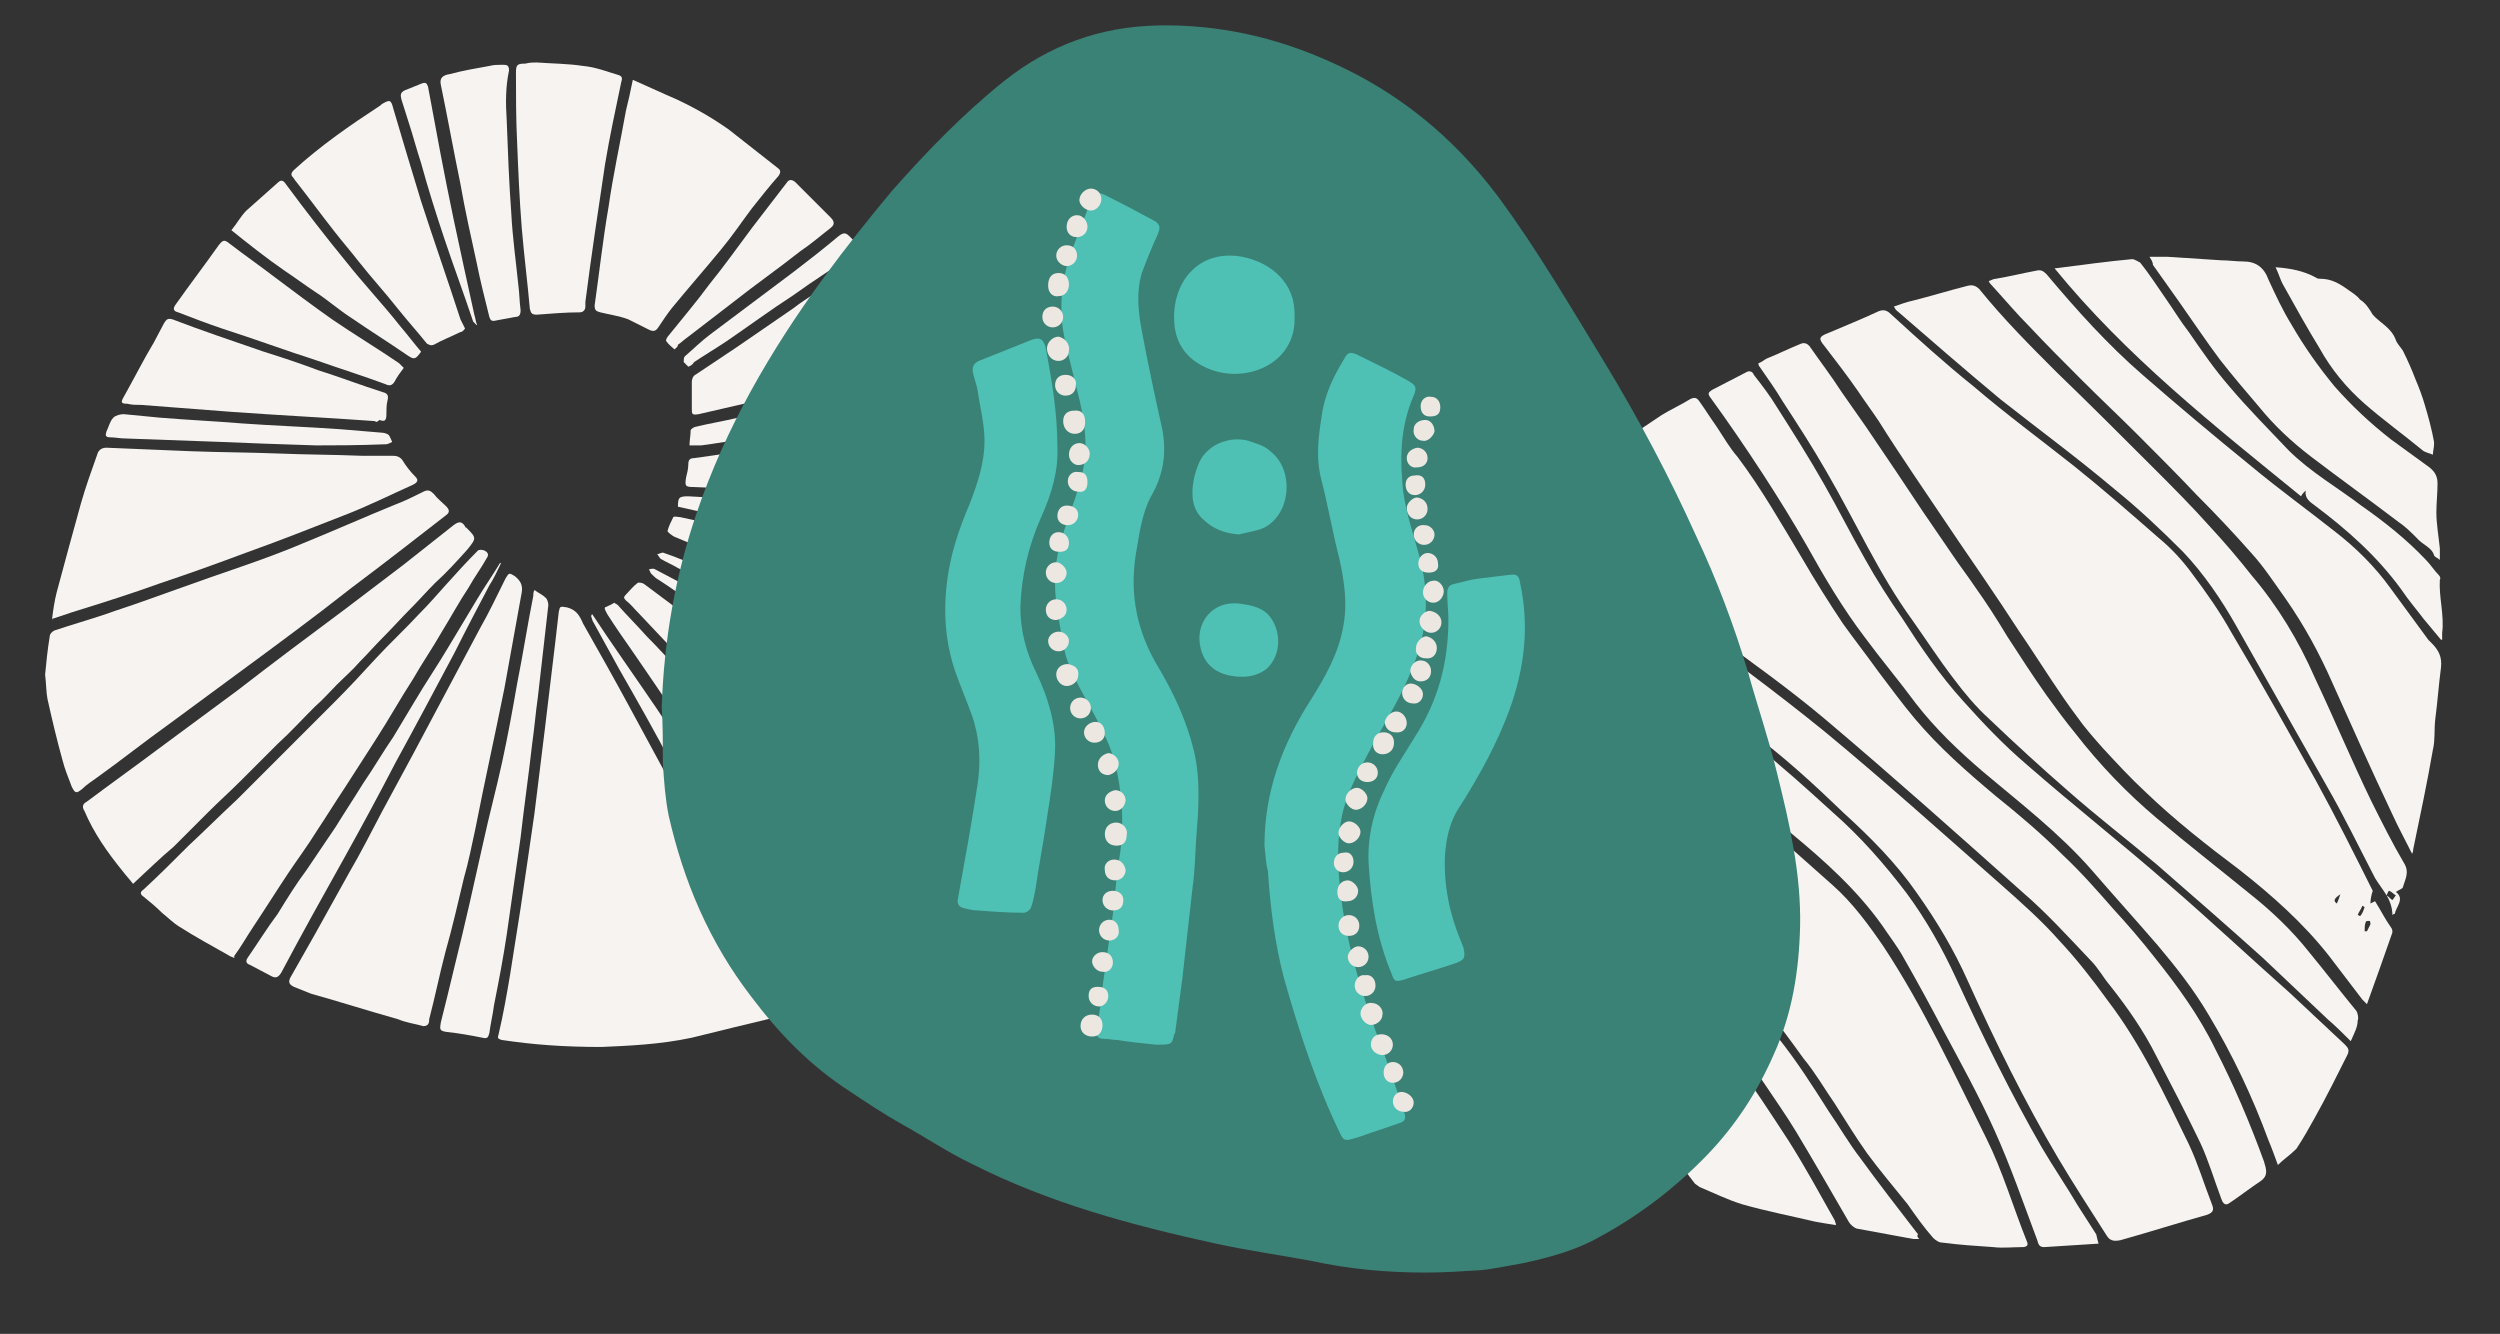 <?xml version="1.0" encoding="UTF-8"?>
<!-- Generator: Adobe Illustrator 27.5.0, SVG Export Plug-In . SVG Version: 6.00 Build 0)  -->
<svg xmlns="http://www.w3.org/2000/svg" xmlns:xlink="http://www.w3.org/1999/xlink" version="1.1" id="Layer_1" x="0px" y="0px" viewBox="0 0 216.1 115.3" style="enable-background:new 0 0 216.1 115.3;" xml:space="preserve">
<rect x="0" y="0" width="216.1" height="115.3" fill="#333333" stroke="none"/>
<style type="text/css">
	.st0{fill:#F6F3F0;}
	.st1{fill:#3A8176;}
	.st2{fill:#4EC0B4;}
	.st3{fill:#ECE7E0;}
</style>
<g>
	<path class="st0" d="M204.9,78.1c0,0,0.2-0.1,0.4-0.2c0.5,0.8,0.9,1.6,1.4,2.3c0.1,0.1,0.1,0.3,0.1,0.4c-0.7,2-1.4,4-2.2,6.2   c-0.2-0.2-0.3-0.3-0.4-0.4c-1-1.3-1.9-2.5-2.9-3.8c-2.2-2.8-4.9-5.2-7.7-7.4c-2.8-2.1-5.6-4.3-8.1-6.7c-1.3-1.2-2.5-2.5-3.7-3.8   c-0.8-0.9-1.6-1.8-2.3-2.8c-1.5-2-2.8-4.1-4.2-6.2c-1.1-1.6-2.1-3.2-3.2-4.8c-1.2-1.8-2.4-3.5-3.6-5.3c-1-1.5-2.1-3.1-3.1-4.6   c-1-1.5-2-3-3-4.6c-0.6-0.9-1.2-1.7-1.8-2.6c-0.9-1.3-1.9-2.6-2.9-3.9c-0.5-0.6-0.5-0.8,0.3-1.1c1.4-0.6,2.9-1.2,4.4-1.9   c0.5-0.2,0.8,0,1.1,0.3c2.3,2.1,4.6,4.2,7.1,6.2c2.8,2.4,5.8,4.6,8.7,6.9c2.5,2,4.9,4.1,7.3,6.2c1.1,0.9,2.1,2,2.9,3.1   c1.2,1.6,2.4,3.3,3.4,5.1c2.5,4.2,4.9,8.5,7.3,12.8c1.7,3.1,3.3,6.3,4.9,9.5C205,77.3,204.9,77.7,204.9,78.1z M204.4,80.5   c0.1,0,0.1,0,0.2,0c0.1-0.2,0.2-0.4,0.3-0.6c0-0.1,0-0.3-0.1-0.3c-0.1,0-0.3,0-0.3,0.1C204.4,79.9,204.4,80.2,204.4,80.5z    M204.4,78.4c-0.1,0-0.1-0.1-0.2-0.1c-0.1,0.3-0.3,0.5-0.4,0.8c0.1,0,0.2,0.1,0.2,0.1C204.2,79,204.3,78.7,204.4,78.4z M202.3,77.3   c-0.6,0.4-0.6,0.6-0.3,0.8C202.1,77.9,202.2,77.6,202.3,77.3z"></path>
	<path class="st0" d="M164.9,104.1c-1.2-1.5-2.4-2.9-3.5-4.4c-1-1.4-1.9-2.9-2.8-4.3c-0.9-1.3-1.7-2.7-2.7-3.9   c-1.3-1.8-2.6-3.6-4-5.2c-1.6-1.9-3.3-3.7-4.9-5.5c-3.2-3.6-6.9-6.8-10.4-10.1c-1.7-1.6-3.3-3.3-4.7-5.2c-1.2-1.7-2.4-3.4-3.6-5.1   c-1.1-1.6-2.1-3.1-3.2-4.7c-0.3-0.4-0.6-0.8-0.9-1.3c-0.1-0.2-0.1-0.4-0.1-0.6c0.5-0.8,1-1.7,1.5-2.5c0.2-0.3,0.4-0.3,0.7-0.1   c2.5,1.9,4.9,3.8,7.5,5.6c5,3.4,9.9,6.9,14.5,10.8c3.4,2.9,6.7,5.9,10.1,8.9c1.7,1.5,3.1,3.4,4.4,5.3c3.5,5.3,6.1,11,8.9,16.6   c1.4,2.8,2.3,5.9,3.5,8.9c0.2,0.4-0.1,0.5-0.4,0.5c-0.8,0-1.7,0.1-2.5,0c-1.5-0.1-3-0.2-4.5-0.4c-0.2,0-0.5-0.2-0.7-0.4   C166.3,106.1,165.6,105.1,164.9,104.1C164.8,104.1,164.8,104.1,164.9,104.1z"></path>
	<path class="st0" d="M134.5,42c3-2,6.1-4.1,9.1-6.1c0.8-0.5,1.7-0.9,2.5-1.4c0.4-0.2,0.6-0.1,0.8,0.2c0.5,0.7,1,1.5,1.5,2.2   c0.6,0.9,1.1,1.8,1.8,2.6c2.1,2.8,3.8,5.8,5.6,8.8c1.1,1.9,2.3,3.8,3.5,5.6c1,1.4,2.1,2.8,3.1,4.2c1,1.3,2,2.7,3.1,4   c2.1,2.5,4.5,4.6,7,6.7c2,1.6,4,3.3,5.8,5.1c1.6,1.5,3,3.1,4.4,4.7c1.2,1.3,2.4,2.7,3.5,4.1c2,2.5,3.9,5.1,5.3,8   c1.6,3.1,3,6.4,4.2,9.7c0.2,0.7,0.4,1.2-0.3,1.7c-0.9,0.6-1.8,1.3-2.7,1.9c-0.4,0.3-0.6-0.1-0.7-0.4c-0.6-1.6-1.1-3.3-1.8-4.8   c-1.2-2.5-2.5-5-3.8-7.5c-1.1-2.2-2.5-4.2-4-6.1c-0.6-0.7-1-1.5-1.7-2.2c-1.9-2-3.8-4.1-5.9-5.9c-5.6-5-11.2-10-17-14.9   c-3.2-2.7-6.6-5.1-10-7.6c-4.5-3.3-9-6.4-13.5-9.7c-0.4-0.3-0.8-0.6-1.2-1c-0.2-0.2-0.3-0.4,0-0.6c0.5-0.4,0.9-0.8,1.3-1.2   C134.6,42.1,134.5,42,134.5,42z"></path>
	<path class="st0" d="M128.2,47.8c0.6-0.7,1.2-1.3,1.8-1.8c0.6-0.5,1.2-1,1.8-1.4c0.3-0.2,0.5-0.3,0.8,0c3.7,3.2,7.9,5.7,11.9,8.6   c4.5,3.3,9,6.6,13.3,10.1c5.2,4.3,10.2,8.8,15.2,13.2c1.7,1.5,3.5,3.1,5,4.8c1.5,1.6,2.9,3.4,4.2,5.2c2.9,3.8,4.9,8.1,7,12.4   c0.8,1.7,1.3,3.4,2,5.2c0.2,0.5,0.1,0.7-0.4,0.9c-2.5,0.7-5,1.5-7.5,2.2c-0.5,0.1-0.9,0.1-1.2-0.4c-1.4-2.2-2.9-4.5-4.2-6.7   c-2.9-4.9-5.4-10-7.8-15.3c-1.2-2.7-2.7-5.2-4.4-7.6c-1.8-2.6-4-4.8-6.3-6.9c-2.6-2.5-5.3-5-8.2-7.1c-3-2.2-6-4.3-9.1-6.4   c-3.5-2.3-7-4.6-10.5-6.8C130.5,49.1,129.4,48.5,128.2,47.8z"></path>
	<path class="st0" d="M196.9,100.7c-0.3-0.8-0.5-1.4-0.8-2.1c-1.4-3.8-3.1-7.4-5.2-10.9c-1.3-2.2-2.8-4.1-4.4-6   c-1.9-2.2-3.8-4.3-5.7-6.5c-2.8-3.2-6.2-5.8-9.4-8.5c-2.1-1.8-4.1-3.7-5.8-5.9c-1.4-1.9-3-3.8-4.4-5.7c-1.9-2.5-3.5-5.2-5-7.9   c-1.2-2.1-2.5-4.2-3.8-6.2c-1.5-2.3-3-4.5-4.6-6.7c-0.2-0.3-0.1-0.4,0.2-0.6c1-0.5,1.9-1,2.9-1.5c0.3-0.2,0.6-0.1,0.7,0.2   c0.7,0.9,1.4,1.8,2,2.8c1.4,2.2,2.8,4.4,4.1,6.7c1.2,2.1,2.3,4.3,3.5,6.4c1,1.8,2.1,3.5,3.2,5.1c1.6,2.5,3.3,5,5.3,7.2   c1.7,1.9,3.5,3.8,5.5,5.5c4,3.5,8.2,6.8,12.2,10.3c3.6,3.1,7,6.3,10.5,9.4c1.6,1.5,3.2,3,4.8,4.5c0.3,0.3,0.4,0.5,0.2,0.9   c-0.9,1.8-1.8,3.6-2.8,5.4c-0.5,0.9-1,1.8-1.6,2.7C197.9,99.9,197.4,100.2,196.9,100.7z"></path>
	<path class="st0" d="M208.5,73.8c-0.6-1.2-1.2-2.3-1.7-3.4c-1.8-3.8-3.5-7.6-5.2-11.4c-1.1-2.5-2.4-4.9-4-7.2c-1-1.4-1.9-2.8-3-4   c-1.5-1.7-3.1-3.4-4.7-5c-1.7-1.8-3.5-3.6-5.2-5.3c-1.5-1.5-3.1-3-4.7-4.6c-1.6-1.6-3.1-3.1-4.6-4.7c-1.1-1.1-2.1-2.3-3.2-3.5   c-0.1-0.1-0.2-0.2-0.3-0.4c0.3-0.1,0.4-0.2,0.6-0.2c1.2-0.2,2.4-0.5,3.5-0.7c0.4-0.1,0.6,0,0.9,0.3c2.6,3.1,5.3,6.1,8.3,8.7   c3.1,2.7,6.2,5.3,9.4,7.9c2.4,2,4.9,3.8,7.3,5.7c1.8,1.4,3.4,3,4.7,4.8c1.1,1.5,2.2,3,3.3,4.5c0.1,0.1,0.2,0.2,0.3,0.3   c0.6,0.6,0.9,1.2,0.8,2.1c-0.2,1.5-0.3,3-0.5,4.5c-0.1,0.9,0,1.8-0.2,2.6c-0.5,2.9-1.1,5.7-1.7,8.6   C208.6,73.5,208.6,73.6,208.5,73.8z"></path>
	<path class="st0" d="M203.2,90c-0.7-0.7-1.3-1.3-2-1.9c-1.9-1.8-3.7-3.5-5.6-5.3c-3-2.7-6.1-5.4-9.2-8.1c-2.5-2.1-5.1-4.1-7.6-6.3   c-2.3-2-4.6-4.1-6.9-6.3c-1.1-1-2.1-2.2-3-3.4c-1.3-1.7-2.4-3.4-3.6-5.1c-2.9-4-4.9-8.5-7.4-12.8c-1.2-2.1-2.5-4.1-3.8-6.1   c-0.6-1-1.3-2-2-3c-0.1-0.1-0.1-0.2-0.1-0.3c0.3-0.1,0.5-0.3,0.7-0.4c1-0.4,2-0.9,3-1.3c0.3-0.1,0.5,0,0.7,0.2   c0.9,1.3,1.9,2.6,2.8,4c0.7,1,1.4,2,2.1,3c0.8,1.2,1.7,2.5,2.5,3.7c0.8,1.2,1.6,2.4,2.4,3.6c0.9,1.3,1.7,2.5,2.6,3.8   c0.6,0.9,1.3,1.8,1.9,2.7c1,1.4,1.9,2.8,2.8,4.3c1.1,1.7,2.2,3.4,3.4,5.1c0.8,1.1,1.6,2.2,2.5,3.3c2.1,2.7,4.4,5.1,7,7.3   c2.6,2.2,5.3,4.3,8,6.5c1.9,1.5,3.7,3.2,5.2,5.1c1.4,1.7,2.7,3.4,4.1,5.1c0.1,0.2,0.2,0.6,0.1,0.8C203.8,88.8,203.5,89.3,203.2,90z   "></path>
	<path class="st0" d="M120.7,65.7c0.8,0.6,1.5,1.1,2.3,1.7c2.5,1.9,5.1,3.8,7.5,5.7c2.9,2.3,5.8,4.5,8.6,6.9   c1.7,1.5,3.3,3.1,4.8,4.7c2.2,2.2,4.2,4.6,6.1,7.1c1.6,2.2,3.1,4.5,4.6,6.8c1.4,2.2,2.7,4.6,4,6.9c0,0.1,0.1,0.2,0.1,0.4   c-0.7-0.1-1.2-0.2-1.8-0.3c-2.1-0.5-4.2-0.9-6.3-1.5c-1.3-0.4-2.5-1-3.7-1.5c-0.1-0.1-0.3-0.2-0.4-0.3c-0.9-1.2-1.9-2.4-2.8-3.6   c-0.5-0.7-1-1.3-1.5-2.1c-1.4-2.2-2.9-4.5-4.3-6.7c-1.3-2.1-2.6-4.2-3.9-6.2c-1.4-2.2-3.2-3.9-5.1-5.6c-2.5-2.3-5.1-4.5-7.7-6.7   c-0.2-0.1-0.4-0.4-0.4-0.6c-0.1-1.5-0.2-3.1-0.2-4.6C120.6,66,120.7,65.9,120.7,65.7z"></path>
	<path class="st0" d="M165.9,107.1c-0.2,0-0.4,0-0.5,0c-1.6-0.3-3.3-0.6-4.9-0.9c-0.3-0.1-0.6-0.4-0.7-0.6c-1.5-2.6-3-5.2-4.5-7.7   c-0.9-1.5-1.9-2.9-2.9-4.4c-0.8-1.2-1.7-2.4-2.6-3.5c-1.1-1.4-2.2-2.7-3.4-4c-0.8-0.9-1.5-1.7-2.3-2.5c-2.1-2-4.1-4.1-6.3-5.9   c-4.7-3.8-9.5-7.4-14.3-11.1c-0.8-0.6-1.5-1.2-2.3-1.7c-0.3-0.2-0.4-0.4-0.4-0.8c0.1-2.2,0.6-4.3,1.5-6.4c0.4-0.9,0.8-1.8,1.3-2.8   c0.4,0.6,0.8,1.1,1.1,1.6c1.1,1.6,2.1,3.2,3.2,4.7c1.4,2,2.8,4,4.3,5.9c0.8,1,1.6,2,2.6,2.8c2.9,2.8,5.9,5.6,8.9,8.5   c1.5,1.5,3,3.1,4.4,4.7c1.9,2.2,3.8,4.4,5.6,6.7c1.6,2,3,4.2,4.4,6.4c0.9,1.3,1.7,2.7,2.7,4c1.6,2.2,3.3,4.4,5,6.6   C165.7,106.8,165.7,106.9,165.9,107.1z"></path>
	<path class="st0" d="M206.3,77.4c-0.3-0.5-0.7-1-1-1.5c-1.4-2.7-2.7-5.4-4.2-8c-2.6-4.6-5.2-9.2-7.8-13.8c-1.3-2.3-2.8-4.5-4.6-6.4   c-1.9-1.9-3.8-3.7-5.9-5.4c-3.2-2.7-6.6-5.2-9.9-7.8c-3-2.5-6-5.1-9-7.7c-0.1-0.1-0.1-0.2-0.2-0.3c0.6-0.2,1.1-0.4,1.6-0.5   c1.6-0.4,3.2-0.9,4.8-1.3c0.4-0.1,0.7,0,1,0.3c2.1,2.6,4.4,4.9,6.7,7.2c2.8,2.7,5.6,5.5,8.3,8.2c1.7,1.7,3.4,3.4,5,5.2   c1.2,1.3,2.4,2.7,3.5,4.1c2.3,2.7,4.1,5.7,5.5,8.9c1.7,3.6,3.2,7.2,4.9,10.7c0.9,1.8,1.8,3.6,2.8,5.3c0.5,0.8,0.1,1.4-0.1,2.1   c0,0.1-0.3,0.2-0.6,0.4c0.8,0.6,0,1.3-0.1,1.9c-0.1,0-0.1,0-0.2,0.1C206.8,78.5,206.6,77.9,206.3,77.4c0.2,0.1,0.3,0.3,0.5,0.4   c0.1-0.1,0.2-0.3,0.3-0.4c-0.2-0.1-0.3-0.3-0.6-0.4C206.4,77.1,206.4,77.2,206.3,77.4z"></path>
	<path class="st0" d="M181.4,107.5c-1.6,0.1-3.2,0.2-4.7,0.3c-0.4,0-0.5-0.2-0.6-0.6c-1.2-3.2-2.3-6.4-3.7-9.5   c-1.3-2.9-2.9-5.8-4.4-8.6c-1.1-2.1-2.3-4.3-3.5-6.4c-0.5-0.9-1.2-1.8-1.8-2.7c-2.2-3.1-5-5.6-7.9-8c-2.7-2.4-5.5-4.8-8.3-7.1   c-3.3-2.7-6.7-5.2-10.2-7.6c-3.2-2.1-6.4-4.3-9.3-6.8c-0.6-0.5-0.6-0.5-0.1-1.1c0.8-1,0.9-1.1,2-0.4c5.2,3.4,10.4,6.8,15.5,10.2   c2.5,1.6,4.9,3.3,7.2,5.1c2.4,1.9,4.6,3.9,6.8,5.9c2.4,2.1,4.5,4.5,6.4,7c1.7,2.3,3.1,4.8,4.3,7.4c2.3,5,4.7,9.9,7.4,14.6   c1,1.7,2.1,3.3,3.1,5c0.5,0.8,1.1,1.7,1.6,2.5C181.3,107.1,181.3,107.2,181.4,107.5z"></path>
	<path class="st0" d="M185.8,22.2c0.7,0,1.1,0,1.6,0c1.5,0.1,3.1,0.2,4.6,0.3c0.6,0,1.3,0.1,1.9,0.1c1.1,0,1.8,0.5,2.2,1.6   c0.6,1.3,1.2,2.6,2,3.9c1.1,1.9,2.3,3.6,3.7,5.3c1.5,1.7,3.1,3.2,4.9,4.6c1.1,0.8,2.2,1.6,3.3,2.4c0.5,0.4,0.7,0.8,0.7,1.4   c0,0.8-0.1,1.7-0.1,2.5c0,1,0.2,2.1,0.3,3.1c0,0.3,0,0.6,0,1c-0.2-0.2-0.4-0.2-0.5-0.4c-0.2-0.7-1-0.9-1.5-1.5   c-0.5-0.5-1-1-1.6-1.4c-2.5-1.9-5-3.7-7.5-5.6c-1.7-1.3-3.2-2.7-4.5-4.3c-1.2-1.4-2.3-2.7-3.4-4.1c-1.2-1.6-2.4-3.4-3.6-5.1   c-0.7-1-1.5-2.1-2.2-3.1C186.1,22.7,186,22.5,185.8,22.2z"></path>
	<path class="st0" d="M177.6,23.2c2.4-0.3,4.5-0.6,6.7-0.8c0.2,0,0.5,0.2,0.7,0.3c0.8,1,1.5,2.1,2.2,3.1c0.7,1,1.3,2,2,2.9   c1.1,1.6,2.2,3.2,3.5,4.7c1.6,1.9,3.4,3.7,5.1,5.5c1.9,1.9,4.2,3.2,6.3,4.8c2,1.4,3.9,2.9,5.6,4.7c0.4,0.4,0.7,0.9,1.1,1.3   c0.1,0.1,0.2,0.3,0.1,0.4c-0.1,1.5,0.4,3.1,0.2,4.6c0,0.2,0,0.4,0,0.6c0,0-0.1,0-0.1,0c-0.5-0.6-1-1.2-1.5-1.8   c-0.6-0.8-1.3-1.6-1.9-2.5c-2.1-2.9-4.7-5.2-7.5-7.3c-0.4-0.3-0.9-0.6-0.8-1.3c-0.2,0.2-0.3,0.3-0.4,0.5   C191.4,36.8,183.8,30.8,177.6,23.2z"></path>
	<path class="st0" d="M144.5,101.2c-3-1.1-5.4-2.8-7.6-4.8c-1.8-1.7-3.7-3.3-5.5-5c-0.2-0.2-0.4-0.4-0.5-0.6   c-0.9-1.1-1.8-2.1-2.7-3.2c-0.9-1.3-1.8-2.6-2.6-3.9c-1.7-2.8-3.1-5.7-3.9-8.8c-0.2-0.8-0.4-1.6-0.5-2.5c0.2,0.1,0.4,0.3,0.6,0.4   c2.8,2.5,5.7,5,8.5,7.6c1.5,1.4,2.7,3,3.7,4.7c1.9,3.2,3.9,6.5,5.9,9.6c1.2,1.8,2.5,3.5,3.8,5.3C144,100.3,144.2,100.7,144.5,101.2   z"></path>
	<path class="st0" d="M205.1,27.2c0.6,0.7,1.6,1.1,2,2.2c0.1,0.3,0.4,0.6,0.6,0.9c0.4,0.8,0.8,1.7,1.1,2.5c0.3,0.7,0.6,1.5,0.8,2.2   c0.3,1,0.6,2.1,0.8,3.2c0,0.1,0,0.1,0,0.2c0,0.3-0.1,0.6-0.1,0.9c-0.3-0.1-0.6-0.2-0.8-0.3c-1.7-1.4-3.5-2.7-5.1-4.1   c-1.6-1.4-2.9-3-3.9-4.8c-1.1-1.8-2.1-3.6-3.1-5.4c-0.3-0.5-0.4-1-0.7-1.6c1.3,0.1,2.4,0.3,3.5,0.9c0.1,0.1,0.3,0.1,0.4,0.1   c0.9,0,1.6,0.4,2.3,0.9c0.4,0.3,0.8,0.5,1.1,0.9C204.5,26.2,204.8,26.7,205.1,27.2z"></path>
</g>
<g>
	<path class="st0" d="M52,90.5c-3.3,0-5.9-0.2-8.6-0.6c-0.4-0.1-0.4-0.2-0.3-0.5c0.4-1.7,0.7-3.4,1-5.2c0.3-1.9,0.6-3.8,0.9-5.7   c0.4-2.7,0.8-5.4,1.2-8.2c0.3-2.4,0.6-4.9,0.9-7.3c0.3-2.5,0.6-5,0.9-7.5c0.1-0.9,0.2-1.7,0.3-2.6c0.1-0.5,0.1-0.5,0.7-0.4   c0.8,0.2,1.1,0.7,1.4,1.4c1.3,2.3,2.6,4.6,3.9,7c1.3,2.4,2.6,4.8,3.9,7.2c1.3,2.5,2.6,5,3.9,7.5c1,2,1.9,4,2.9,5.9   c0.9,1.7,1.8,3.4,2.7,5.1c0.5,1,0.5,1-0.5,1.3c-2.5,0.6-5,1.2-7.4,1.8C57,90.3,54.2,90.4,52,90.5z"></path>
	<path class="st0" d="M3.9,58.3c0.1-1,0.2-2.1,0.4-3.3c0-0.2,0.2-0.4,0.4-0.5c1.5-0.5,2.9-0.9,4.4-1.4c1.1-0.4,2.1-0.7,3.2-1.1   c2-0.7,3.9-1.4,5.9-2.1c2.6-0.9,5.3-1.8,7.9-2.9c2.7-1.1,5.4-2.3,8.1-3.4c0.8-0.3,1.6-0.7,2.4-1.1c0.4-0.2,0.6-0.1,0.9,0.2   c0.3,0.4,0.7,0.7,1,1c0.2,0.2,0.5,0.5,0.1,0.8c-2.7,2.1-5.4,4.2-8.2,6.3c-3.3,2.6-6.7,5.1-10.1,7.6c-1.9,1.4-3.8,2.8-5.7,4.2   c-2.1,1.5-4.1,3.1-6.2,4.6c-0.4,0.3-0.9,0.6-1.3,1c-0.5,0.4-0.6,0.4-0.9-0.2c-0.3-0.8-0.6-1.5-0.8-2.3c-0.5-1.8-0.9-3.5-1.3-5.3   C4,59.9,4,59.2,3.9,58.3z"></path>
	<path class="st0" d="M36.6,88.7c-0.7-0.2-1.5-0.3-2.2-0.6c-2.5-0.7-5-1.5-7.5-2.2c-0.5-0.2-1-0.4-1.5-0.6c-0.4-0.2-0.5-0.4-0.3-0.8   c0.7-1.2,1.4-2.5,2.1-3.7c1-1.8,2-3.6,3-5.4c1-1.7,1.9-3.5,2.8-5.2c0.9-1.7,1.8-3.3,2.7-5c1.9-3.6,3.9-7.3,5.8-10.9   c0.8-1.4,1.5-2.9,2.2-4.3c0.3-0.5,0.3-0.5,0.8-0.2c0.5,0.4,0.7,0.8,0.6,1.4c-0.5,2.8-1,5.5-1.5,8.3c-0.8,4-1.7,8-2.5,12.1   c-0.3,1.4-0.6,2.9-1,4.3c-0.5,2.1-1,4.3-1.6,6.4c-0.5,1.9-0.9,3.9-1.4,5.8C37.1,88.3,37.1,88.7,36.6,88.7z"></path>
	<path class="st0" d="M79.8,81.6c-0.1-0.1-0.2-0.2-0.3-0.2c-0.8-1-1.7-2-2.5-3c-2-2.4-4-4.9-6-7.3c-1.6-1.9-3.2-3.9-4.8-5.8   c-1.9-2.3-3.9-4.6-5.9-6.9c-1.7-1.8-3.4-3.6-5.1-5.4c-0.4-0.4-0.7-0.8-1.1-1.1c-0.2-0.2-0.2-0.3,0-0.5c0.3-0.3,0.6-0.7,1-1   c0.1-0.1,0.5,0,0.6,0.1c1.6,1.2,3.2,2.4,4.9,3.6c1.6,1.2,3.3,2.3,4.9,3.5c1.4,0.9,2.7,1.9,4.1,2.8c0.9,0.6,1.7,1.2,2.6,1.8   c1.3,0.9,2.5,1.7,3.8,2.6c1.3,0.9,2.6,1.8,3.8,2.7c0.9,0.6,1.8,1.2,2.6,1.8c0.6,0.4,1.2,0.8,1.8,1.3c0.9,0.6,1.8,1.3,2.7,1.9   c0.7,0.4,1.3,0.9,2,1.3c0.3,0.2,0.2,0.4,0,0.7c-1.2,1.1-2.4,2.2-3.6,3.3c-1.7,1.3-3.4,2.5-5.1,3.8C80.2,81.4,80,81.5,79.8,81.6z"></path>
	<path class="st0" d="M4.5,53.5c0.1-0.8,0.2-1.5,0.4-2.3c0.7-2.6,1.4-5.2,2.1-7.7c0.4-1.4,0.9-2.8,1.4-4.2c0.1-0.4,0.4-0.6,0.8-0.6   c2.4,0.1,4.8,0.2,7.2,0.3c2.5,0.1,5.1,0.1,7.6,0.2c2.4,0.1,4.9,0.1,7.3,0.2c0.9,0,1.8,0,2.7,0c0.3,0,0.6,0.1,0.8,0.4   c0.3,0.5,0.7,1,1.1,1.4c0.3,0.3,0.2,0.5-0.2,0.7c-2,0.9-4,1.9-6.1,2.7c-2.8,1.1-5.6,2.2-8.4,3.2c-2.4,0.9-4.9,1.8-7.3,2.6   c-2.5,0.9-5,1.7-7.6,2.5c-0.6,0.2-1.2,0.4-1.8,0.6C4.6,53.6,4.5,53.6,4.5,53.5z"></path>
	<path class="st0" d="M20.2,82.8c-0.1-0.1-0.3-0.1-0.4-0.2c-1.4-0.8-2.9-1.6-4.3-2.5c-0.5-0.3-1-0.8-1.5-1.2c-0.5-0.5-1.1-1-1.6-1.4   c-0.3-0.2-0.3-0.4,0-0.6c1.3-1.2,2.6-2.5,3.9-3.8c1.4-1.3,2.8-2.7,4.2-4c1.7-1.7,3.4-3.4,5.1-5.1c1.1-1.1,2.3-2.3,3.4-3.4   c1.2-1.2,2.4-2.5,3.5-3.7c1.2-1.3,2.5-2.5,3.7-3.8c0.8-0.8,1.5-1.6,2.3-2.5c0.9-1,1.8-2,2.8-3c0.1-0.1,0.4-0.1,0.6,0   c0.2,0.1,0.4,0.3,0.2,0.6c-0.5,0.9-1.1,1.7-1.6,2.6c-0.8,1.2-1.5,2.5-2.3,3.8c-0.8,1.4-1.7,2.7-2.5,4.1c-1.1,1.7-2.1,3.5-3.2,5.2   c-0.9,1.4-1.8,2.8-2.7,4.2c-0.8,1.2-1.6,2.5-2.4,3.7c-0.8,1.3-1.7,2.5-2.5,3.7c-1,1.5-2,3.1-3,4.6c-0.6,0.9-1.1,1.8-1.7,2.6   C20.4,82.7,20.3,82.7,20.2,82.8z"></path>
	<path class="st0" d="M11.5,76.4c-0.3-0.4-0.6-0.7-0.9-1.1c-1.3-1.6-2.5-3.3-3.3-5.2c-0.2-0.3-0.2-0.6,0.2-0.8c2-1.5,4.1-3,6.1-4.5   c2.3-1.7,4.6-3.4,6.9-5.1c3.1-2.4,6.3-4.8,9.4-7.1c1.7-1.3,3.3-2.5,5-3.8c1.4-1.1,2.9-2.3,4.3-3.4c0.4-0.3,0.7-0.4,1,0.1   c0,0,0,0.1,0.1,0.1c0.9,0.9,0.9,0.9,0.1,1.9c-0.9,1-1.8,2-2.8,2.9c-0.7,0.7-1.4,1.5-2.1,2.2c-0.8,0.8-1.6,1.7-2.4,2.5   c-0.7,0.7-1.3,1.4-2,2.1c-0.6,0.7-1.3,1.3-2,2c-0.6,0.6-1.2,1.3-1.9,1.9c-1.1,1.1-2.1,2.2-3.2,3.2c-1.1,1.1-2.1,2.1-3.2,3.2   c-0.9,0.9-1.9,1.8-2.8,2.7c-1,1-2,2-3,3C13.8,74.2,12.7,75.3,11.5,76.4z"></path>
	<path class="st0" d="M54.7,6.9c1.1,0.5,2,0.9,2.9,1.3c1.9,0.8,3.7,1.8,5.4,3c1.4,1.1,2.8,2.2,4.2,3.3c0.3,0.2,0.3,0.4,0.1,0.7   c-0.8,0.9-1.5,1.8-2.3,2.8c-0.9,1.2-1.7,2.4-2.7,3.6c-1.4,1.7-2.8,3.3-4.2,5c-0.4,0.5-0.8,1.1-1.2,1.7c-0.2,0.3-0.4,0.4-0.8,0.2   c-0.6-0.3-1.2-0.6-1.8-0.9c-0.8-0.3-1.6-0.4-2.4-0.6c-0.4-0.1-0.5-0.2-0.5-0.6c0.4-2.8,0.7-5.6,1.2-8.5c0.4-2.8,1-5.5,1.5-8.3   C54.3,8.8,54.5,7.9,54.7,6.9z"></path>
	<path class="st0" d="M95,58.9c0,0.5,0,1.1,0,1.6c0,0.4-0.2,0.5-0.6,0.4c-2.1-0.9-4.2-1.9-6.4-2.8c-2.4-1-4.8-2-7.2-3   c-2.8-1.1-5.7-2.2-8.5-3.3c-2.7-1-5.5-2.1-8.2-3.1c-1.9-0.7-3.9-1.5-5.8-2.3c-0.2-0.1-0.6-0.4-0.6-0.5c0.1-0.4,0.3-0.8,0.5-1.2   c0.1-0.1,0.4,0,0.6,0c1.9,0.4,3.8,0.9,5.8,1.3c2.4,0.5,4.8,1.1,7.2,1.6c2.6,0.6,5.2,1.2,7.8,1.8c4.1,0.9,8.3,1.8,12.4,2.8   c0.5,0.1,1,0.2,1.5,0.4c0.2,0.1,0.4,0.3,0.4,0.4c0.4,1.9,0.8,3.9,1.1,5.8C95.1,58.9,95.1,58.9,95,58.9z"></path>
	<path class="st0" d="M93.4,67c-0.2,0.6-0.4,1.1-0.6,1.6c-0.5,1.5-1.5,2.8-2.4,4.1c-0.2,0.2-0.4,0.3-0.7,0.1c-1.5-1-3-2-4.5-3   c-1.1-0.7-2.1-1.5-3.1-2.2c-1.2-0.9-2.5-1.7-3.7-2.5c-0.9-0.6-1.8-1.3-2.7-1.9c-1-0.7-2-1.4-3.1-2.1c-1.3-0.9-2.6-1.7-3.9-2.6   c-0.9-0.7-1.9-1.3-2.8-2c-1.1-0.8-2.3-1.6-3.4-2.4c-0.8-0.6-1.5-1.2-2.3-1.7c-1.1-0.8-2.2-1.6-3.3-2.3c-0.2-0.1-0.4-0.3-0.6-0.5   c-0.1-0.1-0.1-0.2-0.2-0.4c0.2,0,0.3-0.1,0.5,0c0.6,0.3,1.3,0.7,1.9,1c2.3,1.1,4.6,2.3,7,3.4c3.7,1.7,7.4,3.4,11.2,5.1   c2,0.9,4.1,1.8,6.1,2.8c3.2,1.6,6.4,3.2,9.6,4.8c0.3,0.1,0.5,0.2,0.8,0.4C93.2,66.7,93.3,66.9,93.4,67z"></path>
	<path class="st0" d="M90.6,43.9c-0.7,0-1.3-0.1-1.8-0.1c-3.5-0.3-7-0.6-10.5-0.9c-3.1-0.2-6.3-0.3-9.4-0.4c-3-0.1-6-0.3-8.9-0.4   c-0.8,0-0.8-0.1-0.7-0.8c0.1-0.4,0.2-0.8,0.2-1.2c0-0.4,0.2-0.5,0.5-0.5c2.3-0.3,4.5-0.7,6.8-1c1.5-0.2,2.9-0.5,4.4-0.7   c1.7-0.3,3.4-0.6,5-0.9c2.2-0.4,4.5-0.7,6.7-1.1c0.8-0.1,1.5-0.3,2.3-0.3c0.2,0,0.5,0.1,0.6,0.2c1,1.4,1.9,2.9,2.8,4.3   c0.6,1,1.1,2.1,1.7,3.2C90.4,43.3,90.5,43.6,90.6,43.9z"></path>
	<path class="st0" d="M46.4,5.4c1.4,0.1,2.7,0.1,4,0.3c1.1,0.1,2.1,0.5,3.1,0.8c0.3,0.1,0.3,0.3,0.2,0.6c-0.5,2.4-1,4.7-1.4,7.1   c-0.6,4-1.2,8-1.7,11.9c0,0.1,0,0.3,0,0.4c0,0.3-0.2,0.5-0.5,0.5c-1.2,0-2.4,0.1-3.7,0.2c-0.4,0-0.5-0.1-0.6-0.5   c-0.2-2.3-0.5-4.6-0.7-7c-0.2-2.5-0.3-4.9-0.4-7.4c-0.1-2-0.1-4-0.1-6c0-0.7,0.1-0.8,0.8-0.8C45.8,5.4,46.1,5.4,46.4,5.4z"></path>
	<path class="st0" d="M53.1,52.1c0.1,0.1,0.2,0.1,0.3,0.2c0.8,0.9,1.7,1.8,2.5,2.7c1,1,2,2.1,2.9,3.1c1,1.1,2.1,2.3,3,3.4   c1.9,2.3,3.9,4.5,5.8,6.8c2,2.4,3.9,4.7,5.8,7.1c1.7,2.1,3.4,4.2,5.2,6.2c0.3,0.3,0.3,0.5-0.1,0.8c-1.5,0.8-2.9,1.7-4.4,2.6   c-0.3,0.2-0.5,0.1-0.7-0.2c-1.1-1.8-2.2-3.7-3.4-5.5c-1.8-2.9-3.7-5.7-5.5-8.6c-1.5-2.2-3-4.4-4.5-6.6c-1.8-2.6-3.6-5.3-5.4-7.9   c-0.7-1-1.4-2-2.1-3.1c-0.1-0.2-0.3-0.5-0.2-0.6C52.5,52.4,52.8,52.3,53.1,52.1z"></path>
	<path class="st0" d="M40.2,28.4c-0.1,0.1-0.2,0.3-0.4,0.3c-0.8,0.4-1.6,0.7-2.3,1.1c-0.3,0.1-0.4,0-0.6-0.1c-0.8-1-1.7-2-2.5-3   c-1.1-1.4-2.3-2.7-3.4-4.1c-0.7-0.9-1.4-1.7-2.1-2.6c-1.1-1.4-2.2-2.9-3.3-4.3c-0.1-0.1-0.2-0.3-0.3-0.4c-0.2-0.2-0.1-0.4,0.1-0.6   c2.3-2.1,4.9-3.9,7.5-5.6c0,0,0.1-0.1,0.1-0.1c0.7-0.4,0.8-0.4,1,0.4c0.8,2.7,1.6,5.4,2.4,8c1.1,3.4,2.3,6.8,3.4,10.2   C39.9,27.8,40,28,40.2,28.4z"></path>
	<path class="st0" d="M81.9,30.4c-0.5,0.1-0.8,0.2-1.2,0.3c-2.4,0.6-4.7,1.2-7.1,1.8c-3.1,0.8-6.2,1.6-9.3,2.4   c-1.3,0.3-2.6,0.6-3.9,0.9c-0.6,0.1-0.6,0-0.6-0.5c0-0.8,0-1.6,0-2.3c0-0.2,0.1-0.5,0.3-0.6c1.2-0.8,2.4-1.6,3.6-2.4   c1.6-1.1,3.2-2.2,4.8-3.3c0.9-0.7,1.9-1.3,2.8-1.9c1.1-0.7,2.3-1.4,3.4-2.2c0.4-0.3,0.7-0.2,0.9,0.1c1.6,1.9,3.2,3.8,4.7,5.7   C80.9,29.1,81.4,29.7,81.9,30.4z"></path>
	<path class="st0" d="M93.6,51.7c-11.7-2.7-23.3-5.3-35-7.9c0-0.8,0.1-0.9,0.9-0.9c3.6,0.2,7.2,0.4,10.8,0.6   c3.7,0.2,7.4,0.4,11.1,0.6c1.4,0.1,2.9,0.3,4.3,0.4c1.6,0.1,3.3,0.3,4.9,0.4c0.4,0,0.7,0.2,0.8,0.6c0.7,1.8,1.4,3.6,2,5.5   C93.6,51.2,93.6,51.4,93.6,51.7z"></path>
	<path class="st0" d="M32.4,36.4c-4.1-0.3-8.3-0.5-12.4-0.8c-2.6-0.2-5.2-0.4-7.8-0.6c-0.4,0-0.8,0-1.2-0.1c-0.5,0-0.6-0.1-0.3-0.6   c0.9-1.6,1.7-3.2,2.6-4.7c0.3-0.6,0.6-1.1,0.9-1.7c0.2-0.3,0.3-0.4,0.7-0.3c2.6,1,5.3,1.9,7.9,2.8c1.6,0.5,3.1,1,4.7,1.6   c1.9,0.6,3.7,1.3,5.6,1.9c0.4,0.1,0.5,0.3,0.4,0.7c-0.1,0.4-0.1,0.8-0.1,1.2c0,0.5-0.1,0.7-0.6,0.5C32.6,36.5,32.5,36.5,32.4,36.4   C32.4,36.5,32.4,36.5,32.4,36.4z"></path>
	<path class="st0" d="M46.2,51c0.4,0.3,0.7,0.4,1,0.7c0.1,0.1,0.2,0.4,0.2,0.6c-0.3,2.6-0.6,5.3-0.9,7.9c-0.2,1.4-0.3,2.7-0.5,4.1   c-0.3,2.7-0.7,5.4-1,8.1c-0.4,2.8-0.8,5.6-1.2,8.4c-0.3,2-0.7,4.1-1.1,6.1c-0.1,0.8-0.3,1.6-0.4,2.4c-0.1,0.4-0.2,0.5-0.6,0.4   c-1-0.2-2.1-0.4-3.1-0.5c-0.6-0.1-0.6-0.2-0.5-0.8c0.4-1.6,0.8-3.2,1.2-4.9c0.9-3.6,1.7-7.2,2.5-10.8c0.5-2.3,1.1-4.5,1.6-6.8   c0.5-2.3,0.9-4.5,1.3-6.8c0.5-2.5,0.9-5.1,1.4-7.6C46.1,51.3,46.1,51.2,46.2,51z"></path>
	<path class="st0" d="M43.8,10.4c0.1,2.7,0.2,5.4,0.4,8.1c0.1,2,0.4,4.1,0.6,6.1c0.1,0.7,0.1,1.5,0.2,2.2c0,0.4-0.1,0.6-0.5,0.6   c-0.5,0.1-1.1,0.2-1.6,0.3c-0.4,0.1-0.5,0-0.6-0.3c-0.4-1.6-0.8-3.2-1.1-4.7c-0.5-2.3-1-4.5-1.4-6.8c-0.6-2.9-1.1-5.7-1.7-8.6   c-0.1-0.5,0.1-0.8,0.8-0.9c1.1-0.3,2.3-0.5,3.4-0.7c0.4-0.1,0.7-0.1,1.1-0.1c0.4,0,0.6,0,0.6,0.5C43.7,7.5,43.7,8.9,43.8,10.4   C43.7,10.4,43.8,10.4,43.8,10.4z"></path>
	<path class="st0" d="M34.9,31.8c-0.3,0.4-0.6,0.8-0.8,1.2c-0.2,0.3-0.4,0.4-0.8,0.2c-1.9-0.7-3.8-1.3-5.8-2   c-2.8-0.9-5.5-1.9-8.3-2.8C18,28,16.7,27.5,15.4,27c-0.4-0.1-0.5-0.3-0.2-0.7c1.2-1.7,2.5-3.4,3.7-5.1c0.4-0.5,0.5-0.5,1-0.1   c1.3,1,2.6,1.9,3.9,2.9c1.6,1.2,3.2,2.4,4.9,3.6c1.9,1.3,3.9,2.5,5.8,3.8C34.6,31.5,34.8,31.7,34.9,31.8z"></path>
	<path class="st0" d="M94.6,62.9c-0.3,0.9-0.5,1.8-0.8,2.7c0,0.1-0.4,0.1-0.5,0.1c-0.9-0.4-1.8-0.9-2.7-1.4   c-2.5-1.3-5.1-2.5-7.7-3.8c-2.2-1.1-4.5-2.1-6.7-3.2c-2.8-1.3-5.7-2.6-8.5-3.8c-1.6-0.7-3.2-1.4-4.8-2.2c-1.5-0.7-2.9-1.5-4.3-2.2   c-0.5-0.3-1-0.5-1.5-0.8c-0.1-0.1-0.2-0.3-0.3-0.4c0.2,0,0.4-0.2,0.6-0.1c1.2,0.4,2.3,0.9,3.5,1.4c2.1,0.8,4.2,1.5,6.3,2.3   c1.7,0.6,3.3,1.3,5,1.9c1.4,0.6,2.9,1.1,4.3,1.7c3.6,1.5,7.2,3,10.8,4.5c2.2,0.9,4.5,1.8,6.7,2.7C94.3,62.4,94.6,62.5,94.6,62.9z"></path>
	<path class="st0" d="M51.2,53.1c0.4,0.6,0.8,1.2,1.2,1.8c1.9,2.8,3.9,5.6,5.8,8.5c1.5,2.2,3.1,4.5,4.6,6.8c1.4,2.1,2.8,4.2,4.1,6.3   c1.6,2.6,3.3,5.1,4.9,7.7c0.2,0.4,0.5,0.8,0.7,1.2c0.2,0.3,0.1,0.5-0.2,0.7c-0.9,0.4-1.9,0.7-2.8,1.1c-0.4,0.2-0.6,0-0.8-0.3   c-0.6-1.1-1.2-2.3-1.8-3.4c-0.9-1.7-1.7-3.5-2.6-5.2c-0.8-1.6-1.7-3.3-2.5-4.9c-1.2-2.4-2.4-4.7-3.6-7.1c-1.5-2.9-3.1-5.7-4.7-8.5   c-0.7-1.3-1.5-2.7-2.2-4c-0.1-0.1-0.1-0.3-0.2-0.5C51.1,53.1,51.2,53.1,51.2,53.1z"></path>
	<path class="st0" d="M20,19.9c0.5-0.6,0.8-1.2,1.3-1.7c0.9-0.8,1.8-1.6,2.7-2.4c0.3-0.3,0.5-0.2,0.7,0.1c1.7,2.3,3.4,4.5,5.2,6.7   c1.5,1.9,3.2,3.7,4.7,5.6c0.6,0.7,1.2,1.5,1.8,2.2c-0.5,0.7-0.6,0.7-1.2,0.3c-1.6-1.1-3.2-2.1-4.8-3.2c-1.1-0.7-2.1-1.6-3.2-2.3   c-0.9-0.6-1.7-1.2-2.6-1.8C23,22.3,21.5,21.1,20,19.9z"></path>
	<path class="st0" d="M43.3,48.7c-0.3,0.6-0.6,1.3-1,1.9c-1,1.9-2,3.8-3,5.8c-1.7,3.2-3.4,6.4-5.1,9.5c-1.4,2.7-2.8,5.3-4.3,8   c-1.9,3.4-3.8,6.8-5.6,10.2c-0.2,0.3-0.4,0.5-0.8,0.3c-0.6-0.3-1.3-0.7-1.9-1c-0.3-0.1-0.4-0.3-0.2-0.6c0.9-1.3,1.7-2.6,2.6-3.8   c0.8-1.3,1.6-2.6,2.5-3.8c0.8-1.2,1.7-2.5,2.5-3.7c0.8-1.3,1.6-2.5,2.4-3.8c0.9-1.3,1.7-2.7,2.6-4c0.6-1,1.2-2,1.8-3   c1-1.7,2.1-3.3,3.1-5c0.8-1.3,1.6-2.7,2.4-4c0.6-1,1.3-2,1.9-3C43.2,48.6,43.3,48.7,43.3,48.7z"></path>
	<path class="st0" d="M85.1,34.5c-0.6,0.1-1.1,0.2-1.6,0.3c-2.2,0.4-4.5,0.7-6.7,1.1c-2.2,0.4-4.3,0.8-6.5,1.1   c-2.3,0.4-4.6,0.8-6.9,1.1c-0.9,0.1-1.9,0.3-2.8,0.4c-0.3,0-0.6,0-1,0c0-0.4,0.1-0.9,0.1-1.3c0-0.1,0.3-0.3,0.4-0.3   c1.2-0.3,2.5-0.5,3.7-0.8c2.1-0.5,4.2-1.1,6.3-1.6c1.7-0.4,3.3-0.9,5-1.3c2.3-0.6,4.7-1.2,7-1.8c0.4-0.1,0.7,0,0.9,0.3   c0.6,0.8,1.2,1.5,1.8,2.2C84.9,34.1,84.9,34.2,85.1,34.5z"></path>
	<path class="st0" d="M58.3,30.2c-0.2-0.2-0.5-0.4-0.7-0.7c-0.1-0.1,0.1-0.4,0.2-0.5c1.2-1.5,2.4-2.9,3.5-4.4   c1.3-1.6,2.5-3.3,3.7-4.9c1-1.3,2-2.6,3-3.9c0.2-0.3,0.4-0.3,0.7-0.1c1,1,2.1,2.1,3.1,3.1c0.3,0.3,0.4,0.6,0,0.9   c-0.9,0.7-1.7,1.4-2.6,2c-1.9,1.5-3.9,2.9-5.8,4.4c-1.3,1-2.6,2-3.9,3c-0.3,0.2-0.6,0.5-0.9,0.7C58.6,30,58.4,30.1,58.3,30.2z"></path>
	<path class="st0" d="M27.3,38.5c-3.3-0.1-5.8-0.2-8.2-0.3c-2.8-0.1-5.5-0.2-8.3-0.3c-0.4,0-0.9-0.1-1.3-0.1c-0.4,0-0.4-0.2-0.3-0.5   c0.2-0.4,0.3-0.9,0.6-1.2c0.2-0.2,0.6-0.3,0.9-0.3c1.1,0.1,2.1,0.2,3.1,0.3c2.4,0.2,4.7,0.3,7.1,0.5c2.8,0.2,5.7,0.3,8.5,0.5   c1.2,0.1,2.4,0.2,3.6,0.3c0.2,0,0.5,0.1,0.6,0.2c0.1,0.1,0.2,0.4,0.3,0.6c-0.2,0.1-0.4,0.2-0.5,0.2C31,38.5,28.7,38.5,27.3,38.5z"></path>
	<path class="st0" d="M41.2,28.1c-0.1-0.1-0.2-0.2-0.3-0.3c-0.8-2.4-1.7-4.8-2.5-7.2c-0.7-2.1-1.4-4.3-2-6.5   c-0.4-1.2-0.7-2.4-1.1-3.6c-0.2-0.6-0.4-1.3-0.6-1.9c-0.1-0.4-0.1-0.6,0.3-0.8c0.5-0.2,1-0.4,1.5-0.6c0.3-0.1,0.4,0,0.5,0.3   c0.7,3.8,1.4,7.6,2.2,11.4c0.6,2.8,1.2,5.6,1.8,8.3c0.1,0.3,0.1,0.5,0.2,0.8C41.3,28,41.2,28.1,41.2,28.1z"></path>
	<path class="st0" d="M59.5,31.7c-0.1-0.1-0.3-0.3-0.4-0.4c0-0.2,0-0.4,0.1-0.5c0.7-0.6,1.4-1.3,2.2-1.9c2.4-1.8,4.8-3.6,7.2-5.4   c1.3-1,2.6-2,3.9-3.1c0.4-0.3,0.6-0.3,0.9,0c0.3,0.3,0.6,0.6,0.8,0.8c0.3,0.3,0.2,0.4-0.1,0.6c-1.8,1.2-3.7,2.4-5.5,3.7   c-2,1.3-3.9,2.7-5.8,4c-0.9,0.6-1.9,1.2-2.8,1.8C59.8,31.6,59.7,31.6,59.5,31.7z"></path>
</g>
<g>
	<path class="st1" d="M57.2,61.1c0.2-5.9,1.2-11.4,3-16.7c2.5-7.4,6.4-14.1,11-20.4c1.9-2.6,3.9-5.1,5.9-7.5c3-3.4,6.2-6.7,9.7-9.5   c3.9-3.1,8.3-4.7,13.3-4.8c5.2-0.1,10.1,1,14.8,3.1c5.9,2.6,10.7,6.5,14.6,11.7c3.4,4.6,6.3,9.6,9.3,14.5c2.9,4.8,5.5,9.7,7.8,14.8   c1.8,3.8,3.3,7.8,4.5,11.8c0.8,2.9,1.8,5.8,2.5,8.7c1.1,4.4,2.1,8.8,2,13.3c-0.1,3.9-0.7,7.6-2.3,11.1c-1.4,3.2-3.3,6.1-5.7,8.6   c-2.7,2.8-5.8,5.2-9.3,7.1c-2.1,1.2-4.4,1.8-6.7,2.3c-1.2,0.2-2.5,0.5-3.7,0.6c-1.6,0.1-3.1,0.2-4.7,0.2c-3.3,0-6.6-0.3-9.8-1   c-2.7-0.5-5.5-0.9-8.3-1.5c-7.3-1.6-14.4-3.5-21.1-6.9c-2.1-1-4-2.3-6-3.4c-1.6-0.9-3.1-1.9-4.6-2.9c-3.4-2.2-6.1-5-8.5-8.2   c-3.6-4.7-5.8-9.9-7.1-15.6c-0.3-1.5-0.4-3-0.5-4.5C57.3,64.3,57.3,62.6,57.2,61.1L57.2,61.1z"></path>
	<path class="st2" d="M99.9,90.3c-0.9-0.1-2.1-0.2-3.3-0.4c-0.4,0-0.7-0.1-1.1-0.1c-0.6,0-0.8-0.2-0.7-0.8c0.2-1.2,0.4-2.5,0.5-3.7   c0.3-2.1,0.6-4.2,0.9-6.3c0.2-1.7,0.3-3.4,0.6-5.1c0.4-2.7,0.2-5.3-0.4-7.9c-0.4-1.5-1.1-2.9-1.8-4.2c-0.8-1.5-1.7-3-2.3-4.6   c-0.5-1.4-0.6-2.9-0.9-4.3c-0.1-0.8-0.2-1.6-0.2-2.3c-0.1-1.9,0.4-3.6,1-5.4c0.5-1.5,1.1-3,1.4-4.5c0.5-2.3,0.1-4.7-0.5-7   c-0.4-1.7-0.9-3.4-1.2-5.1c-0.4-2.6,0-5.2,1-7.6c0.4-1.1,0.9-2.3,1.3-3.4c0.4-1,0.7-1.1,1.6-0.6c1.4,0.7,2.7,1.4,4,2.1   c0.5,0.3,0.5,0.6,0.3,1.1c-0.5,1.1-1,2.3-1.4,3.4c-0.5,1.7-0.3,3.4,0,5c0.5,2.7,1.1,5.5,1.7,8.2c0.5,2.2,0.2,4.2-0.9,6.1   c-0.8,1.5-1,3.2-1.3,4.9c-0.6,3.6,0.1,6.9,2,10c1.3,2.2,2.4,4.6,3,7.1c0.6,2.5,0.4,5.1,0.2,7.6c-0.1,1.4-0.1,2.7-0.3,4.1   c-0.3,2.7-0.6,5.3-0.9,8c-0.2,1.5-0.4,3-0.6,4.5c0,0.1,0,0.2-0.1,0.3C101.3,90.3,101.3,90.3,99.9,90.3L99.9,90.3z"></path>
	<path class="st2" d="M109.3,73.1c0-4.6,1.5-8.7,4-12.6c1.2-1.9,2.4-4,2.8-6.3c0.4-2,0.1-3.9-0.3-5.8c-0.6-2.3-1-4.7-1.6-7   c-0.5-2-0.2-3.9,0.1-5.8c0.3-1.7,1-3.1,1.9-4.6c0.3-0.6,0.6-0.6,1.2-0.3c1.4,0.7,2.9,1.4,4.3,2.2c0.7,0.4,0.8,0.6,0.5,1.3   c-1,2.3-1.2,4.7-1,7.2c0.1,2.3,0.9,4.5,1.5,6.7c0.9,3.3,0.7,6.5-0.6,9.6c-0.9,2.4-2.3,4.6-3.5,6.8c-1,1.9-2.1,3.8-2.6,6   c-0.4,2-0.4,3.9-0.2,5.9c0.5,5.4,2.2,10.4,4.1,15.4c0.5,1.4,1,2.9,1.5,4.4c0.2,0.6-0.1,0.8-0.5,0.9c-1.1,0.4-2.1,0.7-3.2,1.1   c-0.3,0.1-0.6,0.2-1,0.3c-0.4,0.1-0.6,0-0.8-0.4c-2.1-4.3-3.6-8.9-4.9-13.5c-0.8-3-1.2-6.2-1.4-9.3   C109.4,74.6,109.4,73.9,109.3,73.1L109.3,73.1z"></path>
	<path class="st2" d="M91.4,38.6c0.1,2.1-0.5,4.1-1.4,6.1c-1.1,2.5-1.7,5-1.8,7.8c0,2,0.5,3.9,1.4,5.7c1,2.1,1.7,4.4,1.6,6.7   c-0.1,2-0.4,3.9-0.7,5.8c-0.3,2.1-0.7,4.1-1,6.2c-0.1,0.5-0.2,1.1-0.4,1.6c-0.1,0.2-0.4,0.4-0.6,0.4c-1.3,0-2.7-0.1-4-0.2   c-0.4,0-0.8-0.1-1.2-0.2c-0.4-0.1-0.6-0.4-0.5-0.8c0.6-3.3,1.2-6.6,1.7-9.9c0.3-2,0.2-4-0.5-6c-0.4-1.1-0.9-2.3-1.3-3.4   c-1-2.7-1.2-5.5-0.8-8.4c0.3-2.2,1-4.3,1.9-6.4c0.7-1.8,1.3-3.6,1.3-5.5c0-1.5-0.4-2.9-0.6-4.4c-0.1-0.5-0.3-1-0.4-1.5   c-0.1-0.5,0.1-0.8,0.5-1c1.5-0.6,3-1.2,4.5-1.8c0.8-0.3,1.1-0.1,1.3,0.7C90.9,32.8,91.4,35.6,91.4,38.6L91.4,38.6z"></path>
	<path class="st2" d="M125.2,53.5c0-0.6-0.1-1.4-0.1-2.2c0-0.4,0.1-0.7,0.5-0.8c0.8-0.2,1.5-0.4,2.3-0.5c0.8-0.1,1.7-0.2,2.5-0.3   c0.7-0.1,0.9,0,1,0.7c0.8,3.7,0.4,7.3-0.9,10.9c-1.1,3-2.6,5.7-4.3,8.4c-0.9,1.3-1.2,2.8-1.3,4.3c-0.1,2.6,0.4,5,1.4,7.4   c0.1,0.2,0.1,0.3,0.2,0.5c0.2,0.9,0.1,1.1-0.8,1.4c-1.5,0.5-2.9,0.9-4.4,1.4c-0.7,0.2-0.8,0.1-1-0.5c-1.3-3.1-1.8-6.3-2-9.6   c-0.1-2.2,0.4-4.4,1.4-6.4c0.7-1.6,1.7-3,2.6-4.5C124.3,60.6,125.2,57.3,125.2,53.5L125.2,53.5z"></path>
	<path class="st2" d="M111.9,27.3c0.2,4-3.9,5.8-7.1,4.7c-2-0.7-3.2-2.1-3.3-4.2c-0.2-3.5,2.2-6.3,5.9-5.6   C109.9,22.7,112,24.5,111.9,27.3L111.9,27.3z"></path>
	<path class="st2" d="M107.1,46.2c-1.3-0.1-2.3-0.5-3.2-1.4c-0.5-0.5-0.7-1-0.8-1.7c-0.1-1,0.1-2,0.5-3c0.8-1.9,3.1-2.5,4.6-1.9   c0.6,0.2,1.2,0.4,1.6,0.8c2.1,1.6,1.8,5.4-0.5,6.6C108.7,45.9,107.8,46,107.1,46.2L107.1,46.2z"></path>
	<path class="st2" d="M107.4,58.5c-1.9,0-3.2-0.8-3.6-2.4c-0.6-2.2,1-4.3,3.5-3.9c0.8,0.1,1.7,0.3,2.3,0.9c1.2,1.3,1.2,3.5-0.1,4.7   C109,58.2,108.3,58.5,107.4,58.5L107.4,58.5z"></path>
	<path class="st3" d="M93.8,36.5c0,0.6-0.3,1-0.9,1c-0.6,0-1-0.5-1-1.1c0-0.6,0.4-0.9,0.9-0.9C93.5,35.4,93.8,35.8,93.8,36.5   L93.8,36.5z"></path>
	<path class="st3" d="M92.4,30.3c0,0.5-0.4,0.9-0.9,0.9c-0.6,0-1-0.5-1-1.1c0-0.5,0.5-1,1-1C92,29.2,92.5,29.7,92.4,30.3L92.4,30.3z   "></path>
	<path class="st3" d="M95.3,88.6c0,0.6-0.3,1-0.9,1c-0.6,0-1-0.4-1-0.9c0-0.6,0.4-1,1-1C94.9,87.7,95.3,88,95.3,88.6L95.3,88.6z"></path>
	<path class="st3" d="M90.6,24.7c0-0.7,0.3-1.1,0.9-1.1c0.6,0,0.9,0.4,0.9,1c0,0.6-0.4,1-0.9,1C91,25.7,90.6,25.3,90.6,24.7   L90.6,24.7z"></path>
	<path class="st3" d="M96.5,73.1c-0.6,0-1-0.4-1-1c0-0.6,0.4-1,1-1c0.5,0,1,0.5,0.9,1C97.4,72.8,97.1,73.1,96.5,73.1L96.5,73.1z"></path>
	<path class="st3" d="M120.5,64.2c0,0.6-0.4,1-1,1c-0.5,0-0.9-0.4-0.8-1c0-0.6,0.4-0.9,0.9-0.9C120.1,63.3,120.5,63.6,120.5,64.2   L120.5,64.2z"></path>
	<path class="st3" d="M95.2,17.2c0,0.5-0.4,1-0.9,1c-0.5,0-1-0.5-1-0.9c0-0.5,0.5-1,1-1C94.8,16.3,95.2,16.7,95.2,17.2L95.2,17.2z"></path>
	<path class="st3" d="M93.2,58.4c0,0.5-0.5,0.9-1,0.9c-0.5,0-0.9-0.5-0.9-1c0-0.5,0.4-0.9,1-0.9C92.9,57.5,93.3,57.8,93.2,58.4   L93.2,58.4z"></path>
	<path class="st3" d="M116.6,71c0.5,0,1,0.5,1,0.9c0,0.5-0.5,1-1,1c-0.4,0-0.9-0.5-0.9-0.9C115.7,71.5,116.2,71,116.6,71L116.6,71z"></path>
	<path class="st3" d="M117.2,70c-0.4,0-0.9-0.5-0.9-0.9c0-0.5,0.5-1,1-1c0.4,0,0.9,0.5,0.9,0.9C118.2,69.5,117.7,70,117.2,70   L117.2,70z"></path>
	<path class="st3" d="M93.1,18.6c0.5,0,0.9,0.5,0.9,1c0,0.5-0.4,0.9-0.9,0.9c-0.6,0-0.9-0.4-0.9-0.9C92.2,19,92.6,18.6,93.1,18.6   L93.1,18.6z"></path>
	<path class="st3" d="M118.9,85.2c0,0.5-0.4,0.9-0.9,0.9c-0.5,0-0.9-0.4-0.9-0.9c0-0.5,0.4-1,0.9-0.9   C118.5,84.2,118.9,84.6,118.9,85.2L118.9,85.2z"></path>
	<path class="st3" d="M120.4,90.3c0,0.5-0.4,0.9-0.9,0.9c-0.5,0-1-0.4-1-0.9c0-0.5,0.3-0.9,0.9-0.9C120,89.4,120.4,89.8,120.4,90.3   L120.4,90.3z"></path>
	<path class="st3" d="M117.6,87.6c0-0.5,0.5-1,1-0.9c0.5,0,1,0.5,0.9,1c0,0.5-0.5,0.9-1,0.9C118.1,88.6,117.6,88.1,117.6,87.6   L117.6,87.6z"></path>
	<path class="st3" d="M92.4,39.3c0-0.6,0.4-1,0.9-1c0.5,0,0.9,0.5,0.9,0.9c0,0.6-0.4,1-1,1C92.8,40.2,92.4,39.8,92.4,39.3L92.4,39.3   z"></path>
	<path class="st3" d="M124.2,56c0,0.6-0.4,1-1,0.9c-0.5,0-0.9-0.4-0.8-0.9c0-0.5,0.5-1,0.9-1C123.8,55.1,124.2,55.5,124.2,56   L124.2,56z"></path>
	<path class="st3" d="M96.7,66c0,0.5-0.4,0.9-0.9,1c-0.5,0-0.9-0.3-0.9-0.9c0-0.5,0.4-0.9,0.9-1C96.2,65.1,96.7,65.5,96.7,66   L96.7,66z"></path>
	<path class="st3" d="M91.9,27.4c0,0.5-0.4,0.9-0.9,0.9c-0.5,0-0.9-0.4-0.9-0.9c0-0.6,0.4-0.9,0.9-0.9   C91.5,26.5,91.9,26.9,91.9,27.4L91.9,27.4z"></path>
	<path class="st3" d="M117.5,80c0,0.6-0.4,0.9-0.9,0.9c-0.6,0-0.9-0.4-0.9-0.9c0-0.5,0.4-0.9,0.9-0.9   C117.1,79.1,117.5,79.5,117.5,80L117.5,80z"></path>
	<path class="st3" d="M124.8,51.1c0,0.5-0.4,1-0.9,1c-0.5,0-0.9-0.4-0.9-0.9c0-0.5,0.4-1,0.9-1C124.3,50.1,124.8,50.6,124.8,51.1   L124.8,51.1z"></path>
	<path class="st3" d="M124.6,53.8c0,0.5-0.4,0.9-0.9,0.9c-0.5,0-1-0.5-1-1c0-0.5,0.5-0.9,0.9-0.9C124.2,52.9,124.6,53.3,124.6,53.8   L124.6,53.8z"></path>
	<path class="st3" d="M93,33.3c0,0.6-0.4,0.9-0.9,0.9c-0.5,0-0.9-0.4-0.9-0.9c0-0.6,0.4-0.9,0.9-0.9C92.7,32.4,93.1,32.8,93,33.3   L93,33.3z"></path>
	<path class="st3" d="M94.3,61.2c0,0.5-0.4,0.9-0.9,0.9c-0.5,0-0.9-0.4-0.9-0.9c0-0.5,0.4-0.9,0.9-0.9   C93.9,60.3,94.3,60.7,94.3,61.2L94.3,61.2z"></path>
	<path class="st3" d="M115.6,77.1c0-0.6,0.4-1,0.9-1c0.4,0,0.9,0.5,0.9,0.9c0,0.5-0.4,0.9-0.9,0.9C115.9,78,115.6,77.7,115.6,77.1   L115.6,77.1z"></path>
	<path class="st3" d="M96.3,74.3c0.6,0,0.9,0.4,1,0.9c0,0.5-0.4,0.9-0.9,0.9c-0.6,0-0.9-0.4-0.9-0.9C95.4,74.7,95.8,74.3,96.3,74.3   L96.3,74.3z"></path>
	<path class="st3" d="M94.6,64.2c-0.5,0-0.9-0.4-0.9-0.9c0-0.5,0.5-0.9,1-0.9c0.5,0,0.8,0.4,0.8,1C95.5,63.9,95.1,64.2,94.6,64.2   L94.6,64.2z"></path>
	<path class="st3" d="M117.4,83.6c-0.5,0-0.9-0.4-0.9-0.9c0-0.4,0.5-0.9,0.9-0.9c0.5,0,0.9,0.4,0.9,0.9   C118.3,83.2,117.9,83.6,117.4,83.6L117.4,83.6z"></path>
	<path class="st3" d="M123.4,44c0,0.5-0.4,0.9-0.9,0.9c-0.5,0-0.9-0.4-0.9-1c0-0.4,0.5-0.9,0.9-0.9C123.1,43.1,123.4,43.5,123.4,44   L123.4,44z"></path>
	<path class="st3" d="M123.7,58c0,0.6-0.4,0.9-0.9,0.9c-0.5,0-0.8-0.4-0.9-0.9c0-0.5,0.5-1,1-0.9C123.3,57.1,123.7,57.5,123.7,58   L123.7,58z"></path>
	<path class="st3" d="M92.2,49.5c0,0.5-0.4,0.9-0.9,0.9c-0.5,0-0.9-0.4-0.9-0.9c0-0.5,0.4-0.9,0.9-0.9   C91.7,48.6,92.2,49.1,92.2,49.5L92.2,49.5z"></path>
	<path class="st3" d="M120.7,61.5c0.5,0,0.9,0.5,0.9,1c0,0.5-0.4,0.9-1,0.8c-0.5,0-0.9-0.4-0.9-0.9   C119.8,61.9,120.3,61.5,120.7,61.5L120.7,61.5z"></path>
	<path class="st3" d="M93.1,22.1c0,0.5-0.4,0.9-0.9,0.9c-0.4,0-0.9-0.4-0.9-0.9c0-0.5,0.4-0.9,0.9-0.9   C92.8,21.2,93.1,21.6,93.1,22.1L93.1,22.1z"></path>
	<path class="st3" d="M95.3,82.3c0.6,0,0.9,0.4,0.9,0.9c0,0.5-0.4,0.9-0.9,0.8c-0.5,0-0.9-0.5-0.9-0.9   C94.4,82.7,94.8,82.3,95.3,82.3L95.3,82.3z"></path>
	<path class="st3" d="M123,60c0,0.5-0.4,0.9-0.9,0.8c-0.5,0-0.9-0.4-0.9-0.9c0-0.5,0.4-0.9,0.9-0.8C122.6,59.2,123,59.6,123,60   L123,60z"></path>
	<path class="st3" d="M92.2,52.7c0,0.5-0.4,0.8-0.9,0.9c-0.5,0-0.9-0.3-0.9-0.9c0-0.5,0.4-0.9,0.9-0.9   C91.8,51.8,92.2,52.2,92.2,52.7L92.2,52.7z"></path>
	<path class="st3" d="M96.2,78.7c-0.5,0-0.9-0.4-0.9-0.9c0-0.5,0.4-0.8,0.9-0.8c0.5,0,0.9,0.3,0.9,0.8   C97.1,78.4,96.8,78.7,96.2,78.7L96.2,78.7z"></path>
	<path class="st3" d="M121.3,92.7c0,0.5-0.4,0.9-0.9,0.9c-0.5,0-0.8-0.4-0.8-0.9c0-0.5,0.3-0.9,0.8-0.9   C120.9,91.8,121.3,92.2,121.3,92.7L121.3,92.7z"></path>
	<path class="st3" d="M122.2,95.3c0,0.5-0.4,0.9-0.9,0.8c-0.5,0-0.9-0.4-0.9-0.9c0-0.5,0.4-0.9,0.9-0.8   C121.8,94.5,122.2,94.9,122.2,95.3L122.2,95.3z"></path>
	<path class="st3" d="M96.4,70.1c-0.5,0-0.9-0.4-0.9-0.9c0-0.5,0.4-0.8,0.9-0.9c0.5,0,0.9,0.4,0.9,0.9   C97.2,69.8,96.8,70.1,96.4,70.1L96.4,70.1z"></path>
	<path class="st3" d="M124,46.2c0,0.5-0.4,0.9-0.9,0.9c-0.5,0-0.9-0.4-0.9-0.9c0-0.5,0.4-0.9,1-0.8C123.6,45.4,124,45.8,124,46.2   L124,46.2z"></path>
	<path class="st3" d="M93.2,44.5c0,0.5-0.4,0.9-0.9,0.9c-0.5,0-0.9-0.3-0.9-0.8c0-0.5,0.3-0.9,0.8-0.9C92.8,43.7,93.2,44,93.2,44.5   L93.2,44.5z"></path>
	<path class="st3" d="M121.6,39.6c0-0.5,0.4-0.8,0.9-0.9c0.5,0,0.9,0.4,0.9,0.9c0,0.5-0.4,0.8-0.9,0.8   C122,40.5,121.6,40.1,121.6,39.6L121.6,39.6z"></path>
	<path class="st3" d="M123,38.1c-0.5,0-0.9-0.5-0.8-1c0-0.5,0.5-0.8,1-0.8c0.5,0,0.8,0.5,0.8,1C123.9,37.7,123.4,38.2,123,38.1   L123,38.1z"></path>
	<path class="st3" d="M91.5,54.6c0.5,0,0.9,0.4,0.9,0.8c0,0.5-0.4,0.9-0.9,0.9c-0.5,0-0.9-0.4-0.9-0.9C90.6,55,91,54.6,91.5,54.6   L91.5,54.6z"></path>
	<path class="st3" d="M118.2,67.6c-0.5,0-0.9-0.3-0.9-0.8c0-0.5,0.4-0.9,0.9-0.9c0.5,0,0.9,0.4,0.9,0.9   C119.1,67.3,118.7,67.6,118.2,67.6L118.2,67.6z"></path>
	<path class="st3" d="M117,74.5c0,0.5-0.4,0.9-0.9,0.9c-0.5,0-0.8-0.4-0.8-0.8c0-0.5,0.3-0.9,0.9-0.9C116.7,73.6,117,74,117,74.5   L117,74.5z"></path>
	<path class="st3" d="M95.9,81.3c-0.5,0-0.9-0.4-0.9-0.9c0-0.5,0.4-0.9,0.9-0.9c0.5,0,0.8,0.4,0.8,0.9   C96.8,80.9,96.4,81.3,95.9,81.3L95.9,81.3z"></path>
	<path class="st3" d="M123.5,49.5c-0.6,0-0.9-0.3-0.9-0.8c0-0.5,0.4-0.9,0.8-0.9c0.5,0,0.9,0.4,0.9,0.9   C124.4,49.2,124.1,49.5,123.5,49.5L123.5,49.5z"></path>
	<path class="st3" d="M91.6,47.7c-0.6,0-0.9-0.3-0.9-0.8c0-0.5,0.3-0.9,0.8-0.9c0.5,0,0.9,0.4,0.9,0.9   C92.4,47.4,92.2,47.7,91.6,47.7L91.6,47.7z"></path>
	<path class="st3" d="M94,41.7c0,0.6-0.3,0.9-0.8,0.8c-0.5,0-0.9-0.4-0.9-0.9c0-0.5,0.4-0.9,0.9-0.8C93.8,40.8,94,41.1,94,41.7   L94,41.7z"></path>
	<path class="st3" d="M94.9,85.3c0.6,0,0.9,0.3,0.9,0.8c0,0.5-0.4,0.9-0.8,0.9c-0.5,0-0.9-0.4-0.9-0.9   C94.1,85.6,94.3,85.3,94.9,85.3L94.9,85.3z"></path>
	<path class="st3" d="M123.6,36c-0.5,0-0.8-0.3-0.8-0.9c0-0.5,0.4-0.9,0.9-0.8c0.5,0,0.8,0.4,0.8,0.9C124.5,35.8,124.2,36,123.6,36   L123.6,36z"></path>
	<path class="st3" d="M123.2,41.9c0,0.5-0.4,0.9-0.9,0.9c-0.5,0-0.8-0.4-0.8-0.9c0-0.5,0.3-0.8,0.8-0.8   C122.9,41,123.2,41.3,123.2,41.9L123.2,41.9z"></path>
</g>
</svg>
